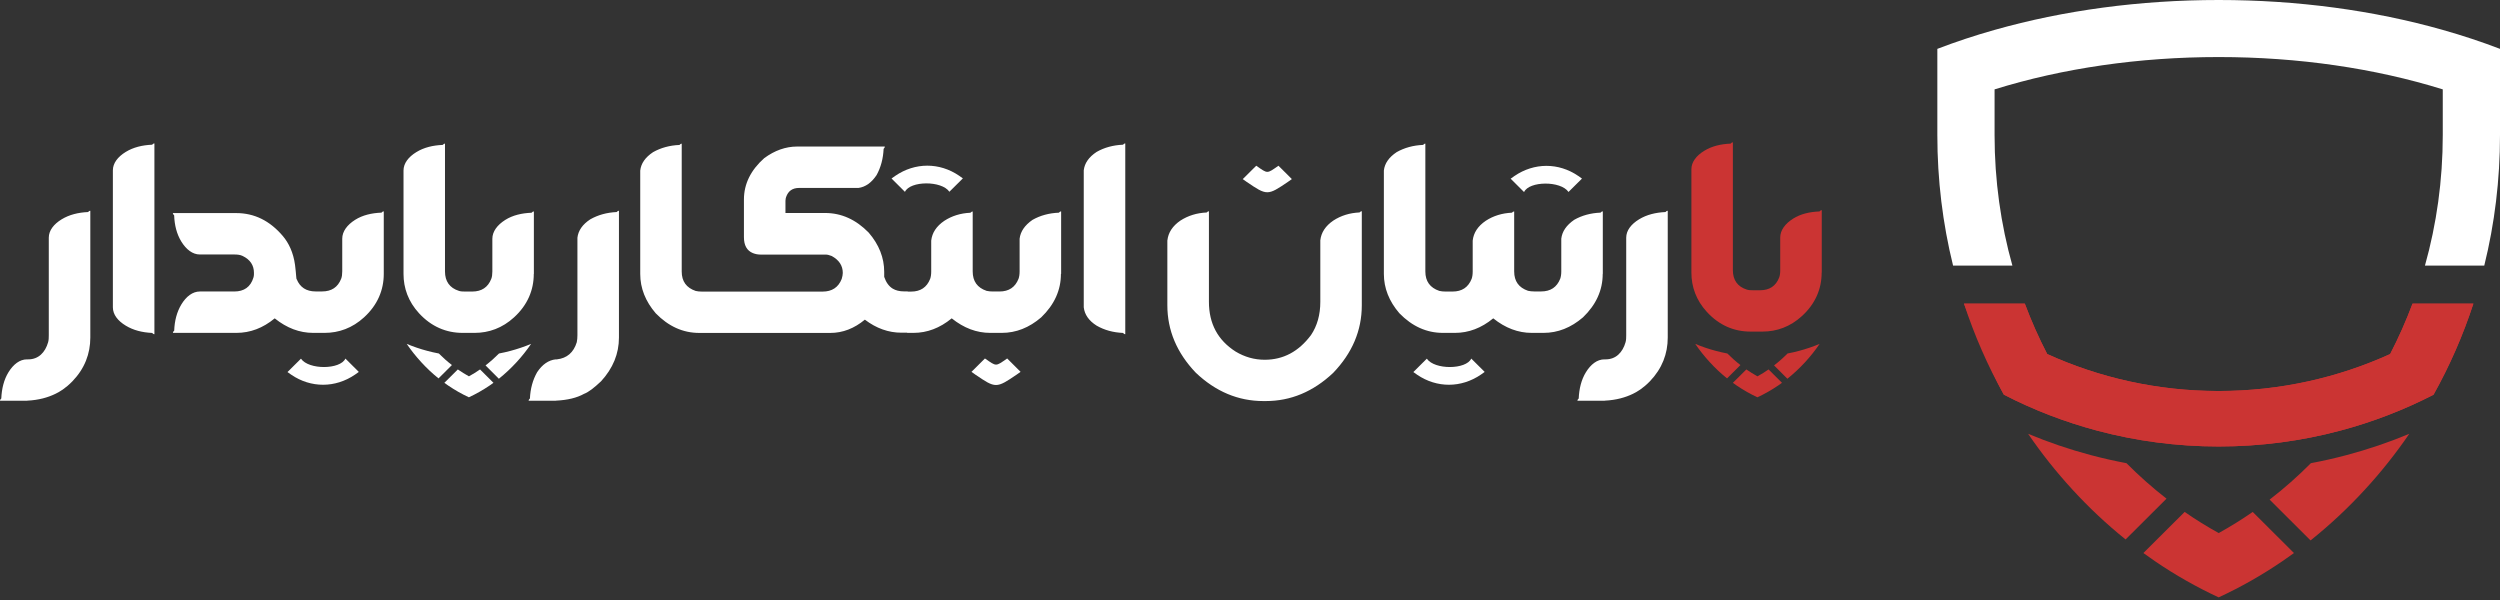 <svg width="300" height="72" viewBox="0 0 300 72" fill="none"
    xmlns="http://www.w3.org/2000/svg">
    <rect x="0" y="0" width="300" height="72" fill="#333333" stroke="none"/>
    <path fillRule="evenodd" clipRule="evenodd" d="M207.246 45.408C206.511 44.817 205.818 44.167 205.166 43.453C204.532 42.762 203.951 42.035 203.43 41.267C204.23 41.598 205.048 41.882 205.883 42.1C206.345 42.224 206.813 42.33 207.281 42.419C207.779 42.915 208.301 43.382 208.852 43.807L207.246 45.408ZM213.835 45.939C213.687 46.045 213.533 46.152 213.385 46.258C212.585 46.801 211.749 47.274 210.89 47.676C210.025 47.274 209.195 46.801 208.395 46.258C208.241 46.152 208.093 46.045 207.945 45.939L209.563 44.333C209.995 44.634 210.44 44.906 210.896 45.16C211.352 44.906 211.797 44.634 212.229 44.333L213.847 45.945L213.835 45.939ZM218.35 41.273C217.829 42.041 217.248 42.767 216.614 43.459C215.944 44.185 215.233 44.852 214.487 45.449L212.887 43.848C213.456 43.411 213.995 42.933 214.504 42.419C214.973 42.33 215.441 42.224 215.903 42.1C216.738 41.876 217.556 41.598 218.356 41.267L218.35 41.273Z" fill="#CB3433"/>
    <path fillRule="evenodd" clipRule="evenodd" d="M259.983 59.838L255.072 64.734C252.829 62.933 250.695 60.934 248.692 58.75C246.753 56.641 244.978 54.405 243.373 52.056C245.814 53.075 248.33 53.929 250.888 54.611C252.302 54.986 253.732 55.311 255.175 55.581C256.693 57.106 258.3 58.532 259.986 59.841L259.983 59.838Z" fill="#CB3433"/>
    <path fillRule="evenodd" clipRule="evenodd" d="M275.276 66.365C274.819 66.697 274.354 67.023 273.89 67.34C271.443 69.01 268.888 70.458 266.24 71.685C263.597 70.458 261.039 69.01 258.593 67.34C258.128 67.023 257.664 66.697 257.207 66.362L262.157 61.431C263.476 62.346 264.841 63.193 266.242 63.967C267.644 63.193 269.007 62.346 270.325 61.431L275.276 66.365Z" fill="#CB3433"/>
    <path fillRule="evenodd" clipRule="evenodd" d="M289.112 52.061C287.506 54.407 285.731 56.643 283.792 58.75C281.743 60.98 279.562 63.015 277.265 64.85L272.354 59.954C274.093 58.614 275.748 57.152 277.307 55.581C278.747 55.31 280.176 54.989 281.591 54.611C284.146 53.931 286.662 53.08 289.109 52.061H289.112Z" fill="#CB3433"/>
    <path fillRule="evenodd" clipRule="evenodd" d="M296.807 36.438C295.561 40.243 293.961 43.901 292.023 47.367C288.487 49.185 284.734 50.639 280.811 51.681C276.166 52.918 271.282 53.577 266.245 53.577C261.207 53.577 256.324 52.918 251.675 51.681C247.755 50.636 243.997 49.183 240.464 47.364C238.526 43.899 236.926 40.243 235.679 36.438H242.978C243.76 38.525 244.655 40.544 245.665 42.486C251.934 45.337 258.902 46.924 266.242 46.924C273.582 46.924 280.548 45.337 286.817 42.489C287.823 40.544 288.722 38.525 289.504 36.438H296.807Z" fill="#CB3433"/>
    <path fillRule="evenodd" clipRule="evenodd" d="M296.807 36.438C295.561 40.243 293.961 43.901 292.023 47.367C288.487 49.185 284.734 50.639 280.811 51.681C276.166 52.918 271.282 53.577 266.245 53.577C261.207 53.577 256.324 52.918 251.675 51.681C247.755 50.636 243.997 49.183 240.464 47.364C238.526 43.899 235.679 36.435 235.679 36.435H242.978C243.76 38.522 244.655 40.541 245.665 42.483C251.934 45.334 258.902 46.921 266.242 46.921C273.582 46.921 280.548 45.334 286.817 42.486C287.823 40.541 288.722 38.522 289.504 36.435H296.805L296.807 36.438Z" fill="#CB3433"/>
    <path fillRule="evenodd" clipRule="evenodd" d="M218.599 32.715C218.599 34.664 217.846 36.454 216.235 37.925C214.83 39.212 213.207 39.791 211.5 39.791H210.055C208.099 39.791 206.31 39.047 204.828 37.434C203.543 36.035 202.968 34.416 202.968 32.715V20.306C202.968 19.444 203.56 18.676 204.508 18.097C205.421 17.536 206.499 17.282 207.673 17.235C207.755 17.134 207.85 17.081 207.945 17.081V32.426C207.945 33.601 208.502 34.399 209.622 34.753C209.841 34.824 210.096 34.83 210.369 34.83H211.21C212.342 34.83 213.1 34.322 213.497 33.312C213.586 33.087 213.627 32.786 213.627 32.42V28.498C213.627 27.63 214.214 26.845 215.174 26.236C216.075 25.669 217.153 25.421 218.338 25.374C218.415 25.273 218.51 25.22 218.611 25.22V32.715H218.599Z" fill="#CB3433"/>
    <path fillRule="evenodd" clipRule="evenodd" d="M293.132 3.589C284.835 1.24 275.691 0 266.242 0C256.793 0 247.644 1.24 239.349 3.589C236.985 4.255 234.693 5.017 232.481 5.863V16.21C232.481 21.571 233.121 26.825 234.368 31.869H241.486C240.095 26.917 239.349 21.656 239.349 16.21V10.725C247.502 8.191 256.682 6.846 266.242 6.846C275.799 6.846 284.977 8.191 293.132 10.725V16.21C293.132 21.654 292.386 26.915 290.995 31.869H298.113C299.36 26.825 300 21.571 300 16.21V5.863C297.788 5.017 295.494 4.258 293.132 3.589Z" fill="white"/>
    <path fillRule="evenodd" clipRule="evenodd" d="M3.265 48.091H0C0 47.991 0.053 47.896 0.154 47.819C0.207 46.644 0.462 45.569 1.019 44.665C1.606 43.715 2.37 43.124 3.235 43.124H3.389C4.604 43.124 5.422 42.309 5.777 41.063C5.848 40.809 5.854 40.513 5.854 40.218V28.523C5.854 27.661 6.447 26.899 7.395 26.32C8.313 25.759 9.386 25.499 10.565 25.446C10.642 25.346 10.737 25.293 10.838 25.293V40.507C10.838 42.445 10.162 44.228 8.693 45.752C7.863 46.609 7.122 47.034 6.654 47.258C5.765 47.69 4.657 48.014 3.265 48.079V48.091ZM192.557 48.091H189.292C189.292 47.991 189.345 47.896 189.446 47.819C189.499 46.644 189.754 45.569 190.311 44.665C190.897 43.715 191.662 43.124 192.527 43.124H192.681C193.896 43.124 194.713 42.309 195.069 41.063C195.14 40.809 195.146 40.513 195.146 40.218V28.523C195.146 27.661 195.738 26.899 196.687 26.32C197.605 25.759 198.677 25.499 199.857 25.446C199.934 25.346 200.028 25.293 200.129 25.293V40.507C200.129 42.445 199.454 44.228 197.99 45.752C197.161 46.609 196.42 47.034 195.952 47.258C195.063 47.69 193.955 48.014 192.562 48.079L192.557 48.091ZM192.325 32.87C192.325 34.82 191.537 36.562 189.961 38.08C188.515 39.326 186.933 39.946 185.227 39.946H183.805C182.181 39.946 180.641 39.367 179.201 38.21H179.177C177.767 39.367 176.238 39.946 174.597 39.946H173.151C171.196 39.946 169.454 39.161 167.925 37.59C166.686 36.148 166.064 34.572 166.064 32.87V20.461C166.159 19.605 166.675 18.867 167.605 18.252C168.541 17.727 169.596 17.437 170.769 17.39C170.852 17.29 170.947 17.236 171.042 17.236V32.581C171.042 33.757 171.604 34.53 172.718 34.908C172.949 34.961 173.192 34.985 173.465 34.985H174.306C175.438 34.985 176.191 34.477 176.594 33.467C176.677 33.237 176.724 32.941 176.724 32.575V28.872C176.825 27.933 177.346 27.136 178.294 26.492C179.201 25.901 180.25 25.576 181.429 25.523C181.524 25.423 181.618 25.369 181.701 25.369V32.569C181.701 33.745 182.252 34.518 183.366 34.896C183.603 34.95 183.852 34.973 184.113 34.973H184.936C186.068 34.973 186.821 34.465 187.224 33.455C187.307 33.225 187.354 32.93 187.354 32.563V28.642C187.455 27.779 187.964 27.029 188.901 26.38C189.825 25.854 190.88 25.564 192.065 25.517C192.142 25.417 192.237 25.364 192.337 25.364V32.859L192.325 32.87ZM140.087 28.848C140.188 27.909 140.71 27.112 141.652 26.468C142.57 25.877 143.613 25.553 144.798 25.499C144.893 25.399 144.988 25.346 145.071 25.346V36.214C145.071 38.83 146.131 40.815 148.259 42.179C149.355 42.84 150.522 43.171 151.766 43.171C153.994 43.171 155.837 42.191 157.318 40.212C158.065 39.102 158.438 37.773 158.438 36.214V28.842C158.539 27.903 159.06 27.106 160.009 26.462C160.915 25.872 161.964 25.547 163.143 25.494C163.238 25.393 163.333 25.34 163.416 25.34V36.633C163.416 39.669 162.266 42.368 159.979 44.748C157.585 47.004 154.889 48.127 151.885 48.127H151.606C148.59 48.127 145.877 46.992 143.489 44.719C141.219 42.338 140.082 39.645 140.082 36.627V28.831L140.087 28.848ZM130.05 20.438C130.151 19.581 130.66 18.843 131.596 18.229C132.521 17.703 133.575 17.414 134.761 17.366C134.843 17.266 134.932 17.213 135.033 17.213V40.106C134.932 40.106 134.843 40.053 134.761 39.952C133.581 39.899 132.527 39.615 131.596 39.078C130.66 38.487 130.151 37.749 130.05 36.875V20.438ZM127.312 32.87C127.312 34.82 126.524 36.562 124.948 38.08C123.502 39.326 121.92 39.946 120.214 39.946H118.821C117.198 39.946 115.657 39.367 114.217 38.21H114.194C112.783 39.367 111.255 39.946 109.613 39.946H108.89C108.89 39.946 108.849 39.94 108.843 39.923H108.168C106.621 39.923 105.157 39.403 103.783 38.358C102.515 39.415 101.128 39.952 99.629 39.952H83.915C81.96 39.952 80.218 39.167 78.689 37.596C77.45 36.154 76.828 34.578 76.828 32.876V20.467C76.923 19.611 77.439 18.872 78.369 18.258C79.305 17.733 80.36 17.443 81.533 17.396C81.616 17.296 81.711 17.242 81.806 17.242V32.587C81.806 33.762 82.368 34.536 83.482 34.914C83.713 34.967 83.957 34.991 84.229 34.991H98.711C99.842 34.991 100.607 34.483 101.004 33.473C101.087 33.195 101.134 32.953 101.134 32.752C101.134 31.878 100.69 31.205 99.807 30.721C99.511 30.602 99.273 30.549 99.084 30.549H91.262C90.948 30.549 90.64 30.49 90.344 30.372C89.627 30.077 89.272 29.439 89.272 28.464V23.94C89.272 22.074 90.089 20.414 91.713 18.973C92.969 18.052 94.29 17.585 95.647 17.585H106.177C106.177 17.685 106.123 17.78 106.034 17.863C105.981 19.032 105.703 20.083 105.187 21.017C104.577 21.926 103.854 22.44 103.018 22.552H95.896C95.096 22.552 94.581 22.918 94.332 23.645C94.296 23.71 94.272 23.863 94.255 24.094V25.558H99.007C100.968 25.558 102.71 26.344 104.245 27.915C105.483 29.356 106.105 30.933 106.105 32.634V33.225C106.325 33.886 106.668 34.359 107.136 34.642C107.492 34.855 107.942 34.967 108.482 34.967H108.908C108.908 34.967 108.938 34.973 108.944 34.991H109.329C110.461 34.991 111.213 34.483 111.616 33.473C111.699 33.243 111.746 32.947 111.746 32.581V28.878C111.847 27.939 112.369 27.141 113.317 26.498C114.223 25.907 115.272 25.582 116.451 25.529C116.546 25.429 116.641 25.375 116.724 25.375V32.575C116.724 33.751 117.275 34.524 118.389 34.902C118.626 34.956 118.875 34.979 119.135 34.979H119.935C121.067 34.979 121.82 34.471 122.222 33.461C122.305 33.231 122.353 32.935 122.353 32.569V28.648C122.454 27.785 122.963 27.035 123.899 26.385C124.824 25.86 125.878 25.57 127.063 25.523C127.141 25.423 127.235 25.369 127.336 25.369V32.865L127.312 32.87ZM66.702 48.091H63.437C63.437 47.991 63.49 47.896 63.591 47.819C63.644 46.644 63.929 45.593 64.456 44.665C65.078 43.732 65.819 43.224 66.672 43.124H66.826C68.035 42.988 68.835 42.303 69.214 41.063C69.267 40.803 69.291 40.513 69.291 40.218V28.523C69.392 27.667 69.901 26.929 70.832 26.32C71.768 25.789 72.823 25.499 74.002 25.446C74.079 25.346 74.174 25.293 74.274 25.293V40.507C74.274 42.445 73.558 44.193 72.129 45.752C71.264 46.573 70.583 47.081 70.091 47.258C69.226 47.743 68.094 48.014 66.702 48.079V48.091ZM64.053 32.87C64.053 34.814 63.301 36.609 61.689 38.08C60.285 39.367 58.661 39.946 56.955 39.946H55.509C53.559 39.946 51.764 39.202 50.283 37.59C48.997 36.19 48.422 34.572 48.422 32.87V20.461C48.422 19.599 49.015 18.831 49.963 18.252C50.875 17.691 51.954 17.437 53.127 17.39C53.21 17.29 53.305 17.236 53.399 17.236V32.581C53.399 33.757 53.956 34.554 55.076 34.908C55.295 34.979 55.55 34.985 55.823 34.985H56.664C57.796 34.985 58.554 34.477 58.951 33.467C59.04 33.243 59.082 32.941 59.082 32.575V28.653C59.082 27.785 59.668 27 60.628 26.391C61.529 25.824 62.607 25.576 63.792 25.529C63.87 25.429 63.964 25.375 64.065 25.375V32.87H64.053ZM46.052 32.87C46.052 34.814 45.299 36.609 43.688 38.08C42.283 39.367 40.66 39.946 38.953 39.946H37.579C35.955 39.946 34.414 39.367 32.975 38.21H32.957C31.553 39.367 30.03 39.946 28.365 39.946H20.751C20.751 39.846 20.804 39.751 20.905 39.675C20.946 38.499 21.219 37.43 21.77 36.521C22.351 35.57 23.115 34.979 23.986 34.979H28.116C29.283 34.979 30.071 34.436 30.409 33.319C30.486 33.071 30.474 32.876 30.474 32.741C30.474 31.849 30.036 31.152 29.105 30.709C28.821 30.573 28.471 30.538 28.11 30.538H23.98C23.109 30.538 22.345 29.935 21.764 28.996C21.207 28.092 20.94 27.023 20.899 25.842C20.798 25.759 20.745 25.665 20.745 25.57H28.359C30.516 25.57 32.382 26.486 33.941 28.323C34.64 29.149 35.203 30.295 35.404 31.796C35.552 32.93 35.54 33.508 35.605 33.508C36.002 34.483 36.761 34.973 37.875 34.973H38.651C39.783 34.973 40.541 34.465 40.938 33.455C41.027 33.231 41.069 32.93 41.069 32.563V28.642C41.069 27.773 41.655 26.988 42.615 26.38C43.516 25.812 44.594 25.564 45.779 25.517C45.856 25.417 45.951 25.364 46.052 25.364V32.87ZM13.545 20.438C13.545 19.575 14.138 18.814 15.092 18.229C15.998 17.674 17.071 17.414 18.256 17.366C18.339 17.266 18.428 17.213 18.529 17.213V40.106C18.428 40.106 18.339 40.053 18.256 39.952C17.077 39.899 16.004 39.633 15.092 39.078C14.144 38.505 13.545 37.755 13.545 36.875V20.438Z" fill="white"/>
    <path fillRule="evenodd" clipRule="evenodd" d="M52.623 45.408C51.888 44.817 51.195 44.167 50.543 43.453C49.909 42.762 49.328 42.035 48.807 41.267C49.607 41.598 50.425 41.882 51.26 42.1C51.722 42.224 52.191 42.331 52.659 42.419C53.156 42.915 53.678 43.382 54.229 43.807L52.623 45.408ZM59.212 45.939C59.064 46.046 58.91 46.152 58.762 46.258C57.962 46.802 57.126 47.274 56.267 47.676C55.402 47.274 54.572 46.802 53.773 46.258C53.618 46.152 53.47 46.046 53.322 45.939L54.94 44.333C55.372 44.634 55.817 44.906 56.273 45.16C56.729 44.906 57.174 44.634 57.606 44.333L59.224 45.945L59.212 45.939ZM63.727 41.273C63.206 42.041 62.625 42.768 61.991 43.459C61.321 44.185 60.61 44.853 59.864 45.449L58.264 43.849C58.833 43.411 59.372 42.933 59.882 42.419C60.35 42.331 60.818 42.224 61.28 42.1C62.115 41.876 62.933 41.598 63.733 41.267L63.727 41.273Z" fill="white"/>
    <path fillRule="evenodd" clipRule="evenodd" d="M181.281 21.441C181.43 21.334 181.584 21.228 181.732 21.122C184.102 19.503 187.023 19.497 189.387 21.11C189.541 21.21 189.69 21.323 189.838 21.429L188.22 23.035C187.29 21.677 183.498 21.712 182.887 23.047L181.27 21.435L181.281 21.441Z" fill="white"/>
    <path fillRule="evenodd" clipRule="evenodd" d="M178.158 44.634C178.01 44.741 177.856 44.847 177.708 44.953C175.338 46.572 172.416 46.578 170.052 44.965C169.898 44.865 169.75 44.753 169.602 44.646L171.22 43.04C172.15 44.398 175.942 44.363 176.552 43.028L178.17 44.64L178.158 44.634Z" fill="white"/>
    <path fillRule="evenodd" clipRule="evenodd" d="M155.02 21.493C154.872 21.599 154.718 21.706 154.569 21.812C152.105 23.49 152.039 23.49 149.58 21.812C149.426 21.712 149.278 21.599 149.13 21.493L150.748 19.887C152.158 20.867 152.004 20.867 153.414 19.887L155.032 21.499L155.02 21.493Z" fill="white"/>
    <path fillRule="evenodd" clipRule="evenodd" d="M122.466 44.623C122.318 44.729 122.164 44.835 122.016 44.942C119.551 46.619 119.485 46.619 117.026 44.942C116.872 44.841 116.724 44.729 116.576 44.623L118.194 43.016C119.604 43.997 119.45 43.997 120.86 43.016L122.478 44.629L122.466 44.623Z" fill="white"/>
    <path fillRule="evenodd" clipRule="evenodd" d="M106.989 21.417C107.137 21.31 107.291 21.204 107.439 21.098C109.809 19.479 112.73 19.474 115.094 21.086C115.248 21.186 115.397 21.299 115.545 21.405L113.927 23.011C112.997 21.653 109.205 21.688 108.594 23.023L106.977 21.411L106.989 21.417Z" fill="white"/>
    <path fillRule="evenodd" clipRule="evenodd" d="M43.054 44.634C42.906 44.741 42.752 44.847 42.604 44.953C40.234 46.572 37.313 46.578 34.949 44.965C34.794 44.865 34.646 44.753 34.498 44.646L36.116 43.04C37.046 44.398 40.838 44.363 41.449 43.028L43.066 44.64L43.054 44.634Z" fill="white"/>
</svg>
